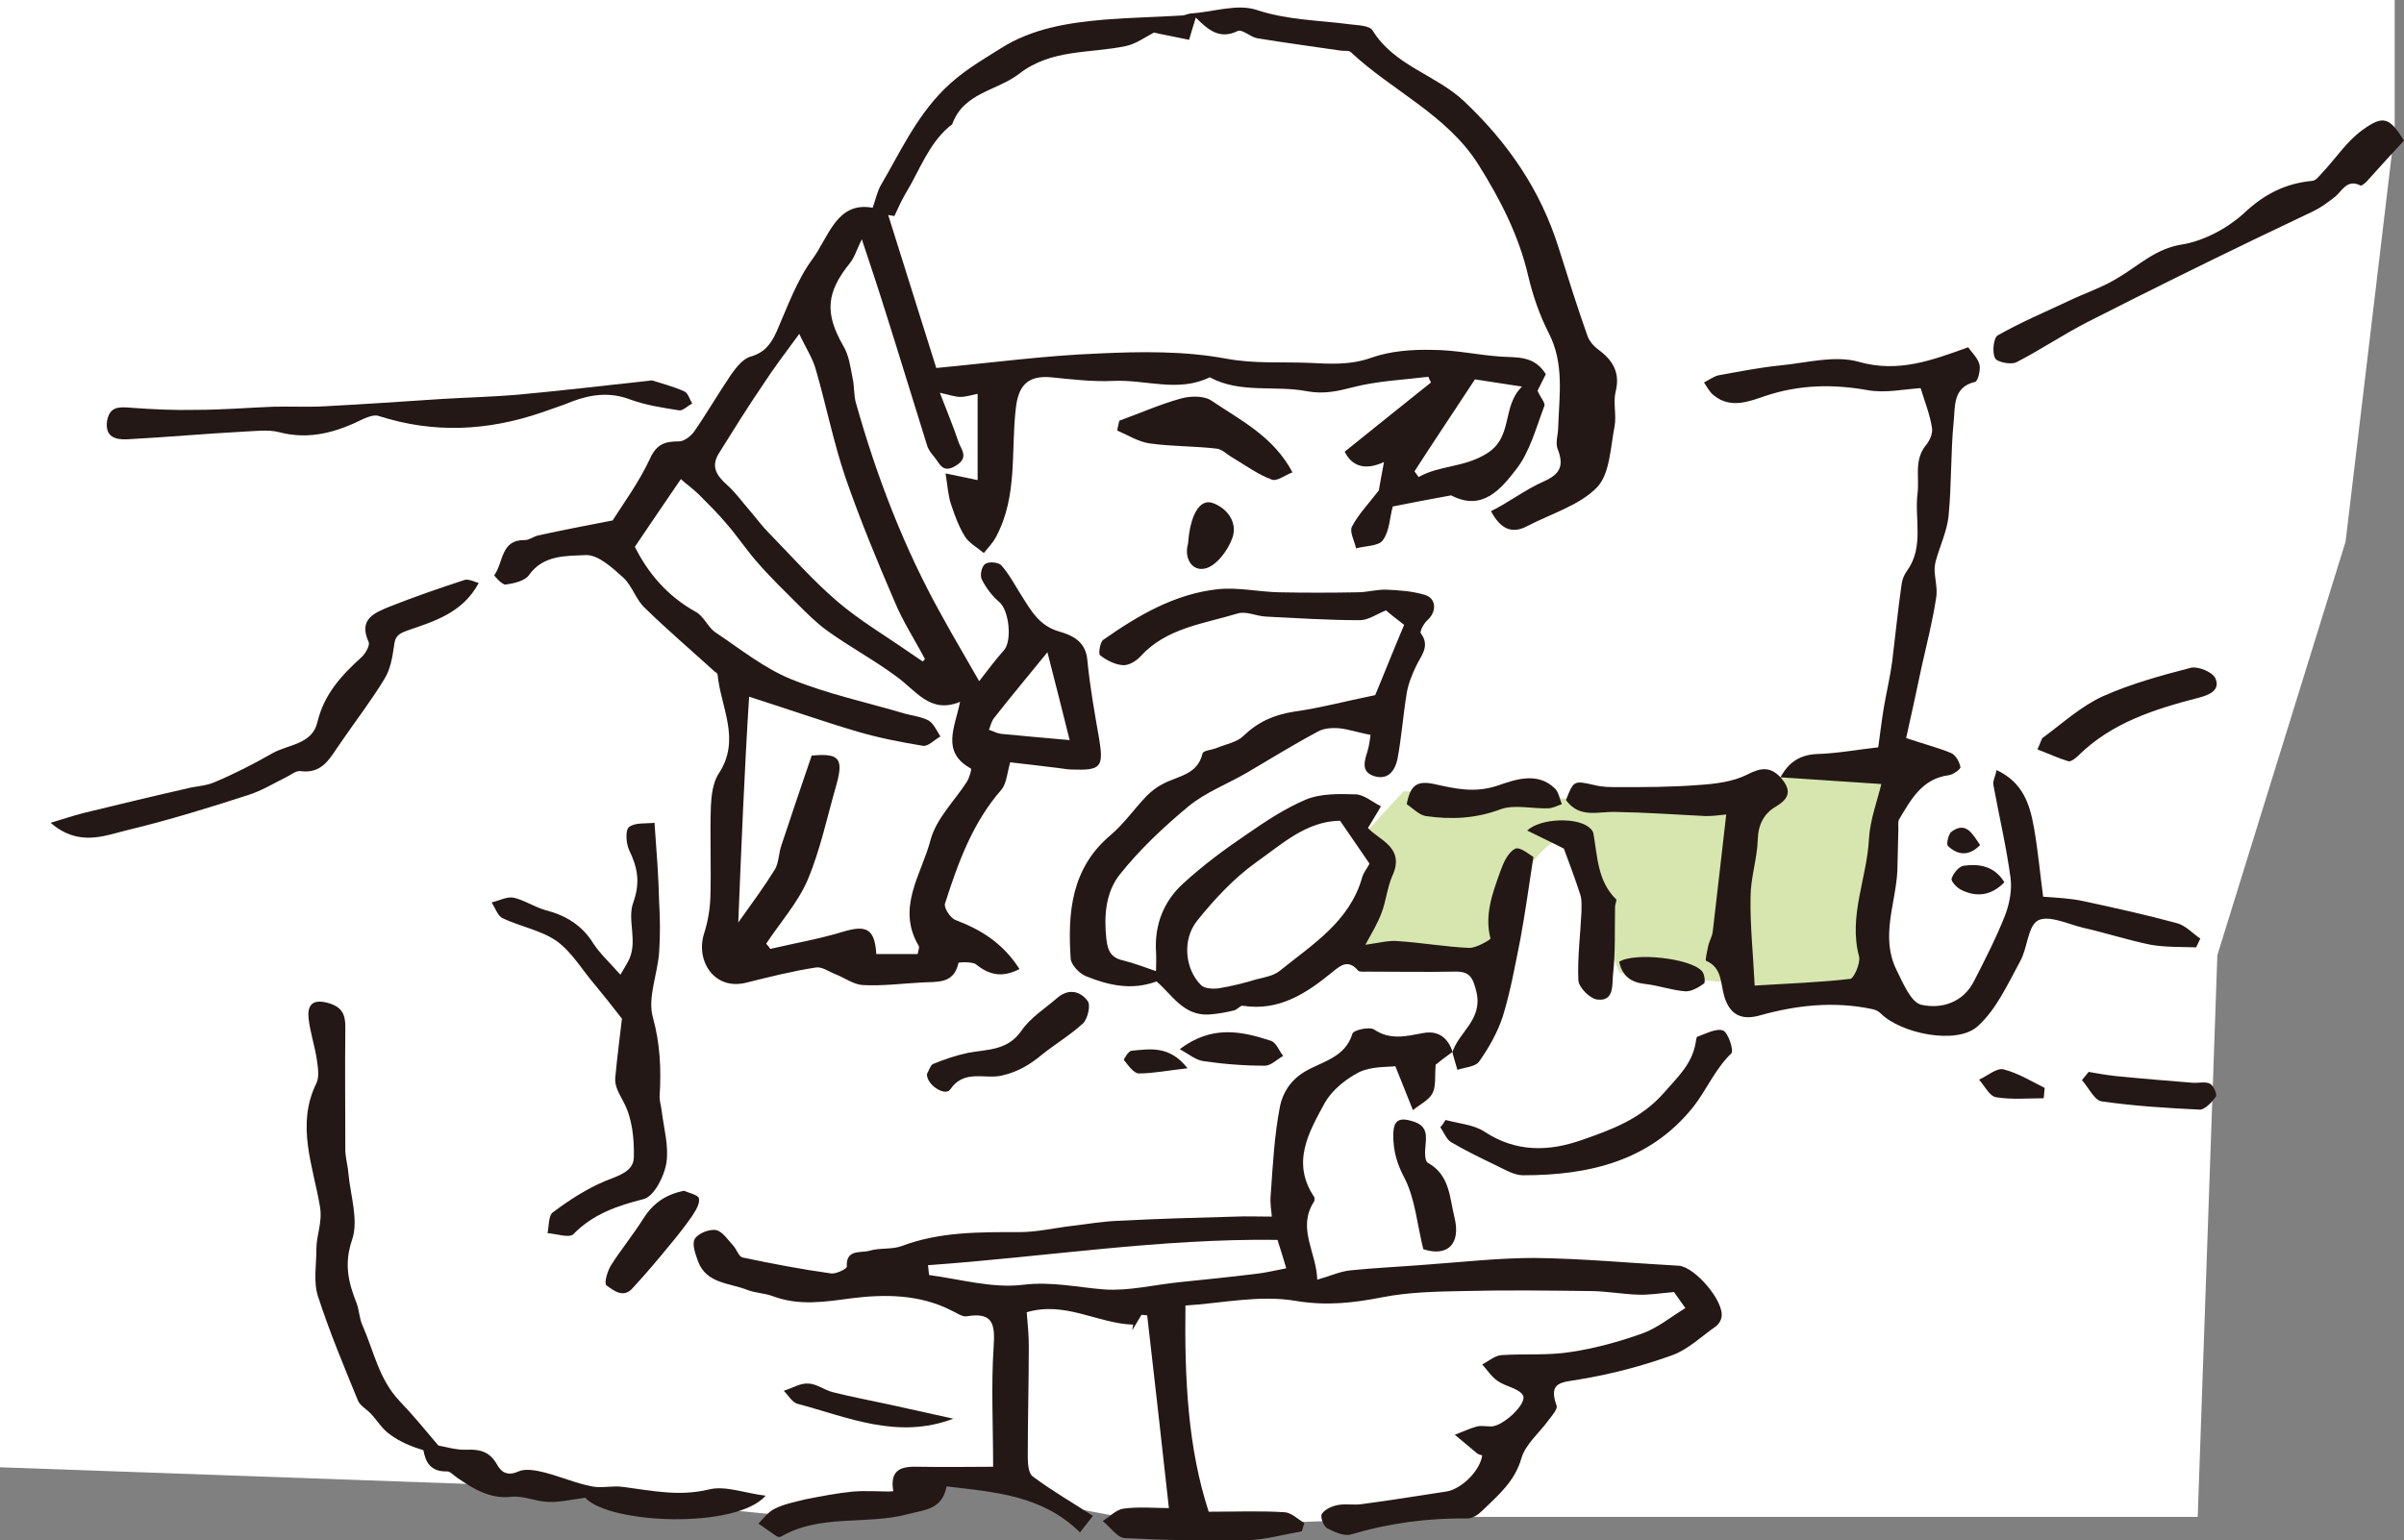 <svg version="1.1" id="レイヤー_1" xmlns="http://www.w3.org/2000/svg" x="0" y="0" viewBox="0 0 465 298" xml:space="preserve"><rect x="0" y="0" width="465" height="298" fill="#808080" stroke="none"/><style>.st0{fill:#fff}.st2{fill:#231815}</style><path class="st0" d="M186.8 284.6l19.7 7 20.3 3.8 51.5-1.9h146.8l3.8-108.7 24.8-80 9.5-79.7V0H0v283.9l106.7 3.8 28.6 3.9 19.1 1.9z"/><path class="st0" d="M371 149h7s10.1 2.5 10.1 5.7 1.9 14.6 0 22.2-1.3 13.3-6.3 17.1c-5.1 3.8-5.1 8.2-8.9 5.1-3.8-3.2-10.8-8.2-10.8-8.2s-1.3-5.1.6-10.1c1.9-5.1-2.2-17.2 1.3-19.6 3.5-2.7 7-12.2 7-12.2z"/><path d="M371 149s-4.5 10.7-7 12c-2.5 1.4-1.3 17.7-1.3 19.6 0 1.9-.6 10.1-.6 10.1l-22.8 3.8-5.1-4.4-20.9-1.9s-5.6-12.5-3.2-12.7c2.4-.2-3.2-8.9-3.2-8.9s-2.3-6.3-6.3-3.8c-4.1 2.5-8.2 10.1-8.2 10.1l-.6 10.1s-6 1.6-8.2 3.2c-2.3 1.6-19.7-3.2-19.7-3.2l1.3-5.1 3.2-8.9-5.1-7 8.2-8.9s16.5.6 19.7.6 21.6 1.9 23.5 1.3 23.5-4.4 23.5-4.4L371 149z" fill="#d6e6ae"/><path class="st0" d="M157.4 58.3l9.5-13.9 12 42.5 13.9 28.5 7 12 11.4-2.5 12.7-5.1 13.3-2.5h16.5l20.3-.6-3.8 13.9-3.2 12-4.4 12.7.6 7s1.9 5.1.6 7.6c-1.3 2.5.6 17.2-11.4 20.9-12 3.7-18.4 5.1-18.4 5.1l-5.7-5.1-5.7-.6-12.7-6.3-5.1 1.3h-11.4l-12-3.8.6-11.4 5.7-16.5 6.3-7.6s-26-3.8-29.8-5.1c-3.8-1.3-22.4-11.4-31.1-17.1-8.7-5.8-12-13.9-12-13.9l-2.5-5.1 9.5-10.8 5.1-3.8 4.4 7.6 17.1 12.7 15.8 9.5 10.8 4.4s0-4.4-1.3-6.3c-1.3-1.9-15-25.1-15.8-25.3-.8-.3-7-22.8-7-22.8V58.3z"/><path class="st2" d="M298.5 93.2c3.2-1.4 4.1-3 2.8-6.3-.5-1.2.1-2.8.1-4.3.2-6.1 1.2-12.2-1.8-18.1-1.8-3.5-3.1-7.3-4-11.1-1.8-7.8-5.4-14.8-9.6-21.5-6.1-9.7-16.7-14.3-24.7-21.8-.4-.4-1.2-.2-1.9-.3-5.4-.8-10.8-1.5-16.2-2.4-1.3-.2-2.9-1.8-3.8-1.4-3.5 1.7-5.7-.2-8.1-2.6-.5 1.5-.8 2.7-1.3 4.3-2.3-.5-4.6-.9-6.8-1.4-1.7.9-3.5 2.2-5.4 2.6-7 1.5-14.4.5-20.7 5.4-4.3 3.3-10.7 3.6-12.9 9.7-.1.2-.4.3-.6.5-4 3.4-5.7 8.4-8.3 12.7-.9 1.5-1.6 3.1-2.3 4.6-.4-.1-.8-.1-1.2-.2 3.2 10.2 6.4 20.4 9.3 29.6 10.6-1 21-2.4 31.3-2.8 8.3-.4 16.8-.5 24.8 1 5.4 1 10.6.6 15.8.8 4.2.2 8.1.5 12.3-1 3.7-1.3 7.9-1.6 11.8-1.5 4.4 0 8.8 1 13.2 1.3 3.2.2 6.5-.2 8.7 3.4l-1.6 3.2c.6 1.4 1.6 2.4 1.3 3-1.6 4.2-2.8 8.9-5.5 12.3-2.8 3.6-6.4 8.1-12.4 5-.1-.1-.3 0-.4 0-3.8.7-7.6 1.4-11 2.1-.6 2.1-.6 4.7-1.9 6.5-.8 1.2-3.4 1.1-5.2 1.6-.3-1.4-1.3-3.2-.8-4.2 1.2-2.3 3.1-4.3 5.2-7 .2-1 .5-3 1-5.5-3.7 1.7-6.2.8-7.6-2 5.7-4.6 11.2-9 16.7-13.4-.2-.4-.4-.7-.5-1.1-4.9.6-9.8.8-14.5 2-3.1.8-5.7 1.4-9 .8-6.2-1.2-12.9.5-18.8-2.7-6.1 3-12.4.4-18.6.7-4 .2-8.1-.3-12.1-.7-4.5-.4-6.3 1.6-6.8 5.9-1 8.3.4 17-3.8 24.9-.6 1.2-1.6 2.2-2.4 3.2-1.2-1-2.8-1.9-3.6-3.1-1.2-1.9-2-4.1-2.7-6.2-.6-1.7-.7-3.6-1.1-6.1 2.7.6 4.5.9 6.2 1.3V76.2c-1.4.3-2.4.6-3.3.6-1.1 0-2.1-.4-4-.8 1.4 3.7 2.6 6.5 3.6 9.5.5 1.5 2.1 3-.5 4.6-2.6 1.6-3.1-.4-4.2-1.7-.6-.7-1.2-1.5-1.4-2.3-2.7-8.6-5.3-17.2-8-25.7-1.4-4.5-2.9-9-4.6-14.1-1 2-1.4 3.5-2.3 4.6-4.6 5.7-4.9 9.7-1.3 16 1.1 1.8 1.4 4.1 1.8 6.2.4 1.6.2 3.4.7 5 4 14.2 9.3 28 16.5 40.9 2.3 4.2 4.8 8.4 7.3 12.8 1.7-2.2 3.2-4.2 4.8-6 1.6-1.8 1-7.7-.9-9.3-1.4-1.2-2.6-2.8-3.4-4.4-.4-.8 0-2.6.7-3 .7-.5 2.6-.3 3.1.3 1.5 1.7 2.6 3.8 3.8 5.7 1.9 3 3.5 6 7.4 7.1 2.4.7 5 1.8 5.4 5.3.5 5.2 1.4 10.3 2.3 15.4.9 5.5.4 6.2-5.2 6-.9 0-1.8-.2-2.7-.3-3.3-.4-6.6-.8-9.3-1.1-.6 2.1-.7 4.1-1.7 5.3-5.6 6.4-8.4 14.2-10.9 22-.3.8 1 2.8 2 3.2 5 1.9 9.2 4.5 12.4 9.5-3.3 1.7-5.8 1.2-8.4-.9-.8-.6-3.4-.4-3.4-.3-.9 4.2-4.2 3.6-7.1 3.8-3.8.2-7.6.7-11.4.5-1.8-.1-3.5-1.4-5.3-2.1-1.3-.5-2.6-1.5-3.8-1.3-4.5.7-8.9 1.8-13.3 2.9-6.4 1.7-10-4.3-8.3-9.5.7-2.2 1.1-4.5 1.2-6.8.2-5.9-.1-11.9.1-17.8.1-2.1.4-4.6 1.5-6.3 4.4-6.6.4-12.8-.2-19.2 0-.2-.3-.4-.5-.5-4.5-4.1-9.2-8.1-13.6-12.4-1.7-1.6-2.4-4.2-4.1-5.8-2.1-1.9-4.9-4.5-7.3-4.4-3.7.2-8.2-.1-11 3.9-.8 1.1-2.9 1.6-4.5 1.8-.7.1-2.3-1.8-2.2-1.8 1.8-2.4 1.2-6.9 5.9-6.8.9 0 1.7-.7 2.6-.9 4.6-1 9.2-1.9 14.4-2.9 2.1-3.3 5.1-7.4 7.2-11.9 1.3-2.9 2.9-3.4 5.7-3.4.9 0 2.2-1 2.8-1.8 2.5-3.6 4.7-7.4 7.2-11.1 1-1.4 2.3-3.1 3.8-3.5 2.7-.8 3.9-2.4 5-4.8 2.1-4.8 3.9-9.9 6.9-14 3.2-4.3 4.7-11.3 11.7-10 .6-1.7.9-3.2 1.6-4.4 3.7-6.3 6.7-13 12.2-18.5 3.4-3.4 7.1-5.5 10.9-7.9 6.1-3.9 13.1-5 20.1-5.6 5-.4 10-.5 15-.8.6 0 1.2-.4 1.9-.4 4.2-.3 8.8-1.9 12.5-.7 6 2 12 2 18.1 2.8 1.5.2 3.8.2 4.4 1.2 4.2 6.8 12.1 8.5 17.6 13.6 8.6 8.1 14.9 17.3 18.4 28.5 1.8 5.7 3.6 11.5 5.6 17.1.4 1.1 1.4 2.1 2.4 2.8 2.6 2 3.9 4.4 3 7.9-.5 2.1.2 4.6-.2 6.7-.8 4.1-.9 9.2-3.4 11.8-3.4 3.5-8.9 5.1-13.5 7.5-3 1.6-5.2.5-7-2.9 3.3-1.6 6.5-4.1 10.1-5.7zm-155.7 85.3c2.7-3.8 5-6.9 7.1-10.3.8-1.4.7-3.2 1.3-4.8 1.9-5.7 3.8-11.4 5.8-17.2 5.3-.5 6.2.5 4.8 5.6-1.8 6.2-3.1 12.6-5.6 18.5-1.9 4.4-5.3 8.2-8 12.3.3.3.6.7.8 1 4.7-1.1 9.4-1.9 14-3.3s6.2-.6 6.5 4.3h8c.1-.6.4-1.3.2-1.6-4.4-7.4.6-13.9 2.3-20.5 1.1-4.1 4.6-7.5 7-11.2.5-.8 1-2.5.8-2.6-5.8-3.2-3.1-7.9-2.1-12.9-5.8 2.4-8.5-2.2-12.3-4.9-4.3-3.2-9-5.7-13.3-8.8-2.1-1.5-4-3.4-5.8-5.2-2.7-2.7-5.4-5.3-7.9-8.2-2.1-2.4-3.8-5-5.9-7.4-1.6-1.9-3.4-3.7-5.2-5.5-1.2-1.2-2.5-2.1-3.6-3.1-2.8 4.1-5.8 8.5-8.9 13.1 2.5 5 6.2 9.5 11.8 12.6 1.5.8 2.3 2.9 3.7 3.9 4.8 3.2 9.5 7 14.7 9.1 7.1 2.9 14.7 4.5 22.1 6.7 1.5.4 3.2.6 4.5 1.3 1 .6 1.6 2 2.3 3.1-1.1.6-2.4 2-3.4 1.8-4.2-.7-8.4-1.5-12.5-2.7-6.8-2-13.6-4.4-21.1-6.8-.9 14.2-1.5 28.9-2.1 43.7zm30.2-62.2c-3.4-7.9-6.7-15.9-9.5-24-2.3-6.8-3.7-13.9-5.7-20.8-.6-2.2-1.9-4.1-3.2-6.9-2.7 3.7-5 6.7-7 9.8-3 4.4-5.8 8.9-8.6 13.4-1.5 2.5-.4 4.2 1.6 6 1.7 1.5 3.1 3.5 4.6 5.2 1.2 1.4 2.2 2.8 3.5 4.1 4.4 4.5 8.5 9.2 13.3 13.3 4.2 3.6 9.1 6.5 13.7 9.7.9.6 1.9 1.3 2.8 1.9.1-.2.3-.3.4-.5-2-3.8-4.3-7.3-5.9-11.2zm114.5-28.5c5.3-3.2 2.9-9.1 6.9-13-3.4-.5-6.4-1-9.1-1.4-4 6.1-7.9 11.9-11.7 17.8.3.4.5.7.8 1.1 4.1-2.3 8.7-1.8 13.1-4.5zm-84.9 38.4c-3.8 4.7-7.1 8.6-10.3 12.7-.5.6-.7 1.5-1 2.3.8.3 1.6.7 2.4.8 4.3.4 8.5.8 13.2 1.2-1.5-6-2.8-11.2-4.3-17zM281 203.5c-1.4 1-2.7 2-3.3 2.5-.2 2.1.1 4.1-.6 5.5-.7 1.4-2.5 2.2-3.8 3.3l-3.4-8.5c-1.7.2-4.7 0-7.1 1.2-2.5 1.3-5.1 3.4-6.5 5.8-3.1 5.7-6.6 11.6-2.1 18.3.1.2.1.8-.1 1-3.2 5.1.5 9.6.7 15 2.5-.7 4.4-1.6 6.4-1.8 4.8-.5 9.7-.7 14.6-1.1 7-.5 14-1.3 21-1.3 9.3.1 18.6 1 27.9 1.5 3.1.2 8.8 6.8 8.3 9.9-.1.7-.6 1.5-1.2 1.9-2.7 1.9-5.3 4.4-8.3 5.5-5.8 2.1-11.9 3.7-18 4.7-3.4.6-6.1.4-4.4 5.1.2.6-.8 1.8-1.5 2.7-1.8 2.5-4.5 4.7-5.3 7.4-1.3 4.6-4.6 7.3-7.7 10.3-.7.7-1.8 1.4-2.7 1.4-7.7-.1-15.2.9-22.6 3.1-1.3.4-3.2-.5-4.6-1.2-.7-.4-1.4-2.3-1-2.8.6-.9 2-1.5 3.1-1.7 1.6-.3 3.2.1 4.8-.2 5.4-.7 10.8-1.6 16.1-2.4 2.9-.4 6.6-4 7-7-.3-.1-.8-.2-1-.4-1.4-1.2-2.9-2.4-4.3-3.6 1.4-.5 2.8-1.2 4.3-1.6.9-.2 1.8 0 2.8 0 2.3-.1 6.9-4.4 6.1-6-.8-1.4-3.4-1.7-4.9-2.8-1.2-.8-2-2.1-3-3.2 1.2-.6 2.4-1.7 3.7-1.8 4.5-.3 9 .1 13.4-.6 4.7-.7 9.4-2 13.9-3.6 3-1.1 5.5-3.2 8.3-4.9-1.1-1.6-1.8-2.5-2.2-3.1-2.6.2-4.8.6-7 .5-3.1-.1-6.2-.7-9.4-.7-8.1-.1-16.2-.2-24.3 0-5.2.1-10.6.2-15.7 1.2-5.6 1.1-10.8 1.7-16.8.7-7-1.2-14.5.5-21.3.9-.2 14.3.5 27.7 4.5 39.9 5.3 0 10-.2 14.7.1 1.3.1 2.5 1.3 3.8 2.1-.2.5-.3 1.1-.5 1.6-3.5.6-7 1.6-10.5 1.7-7.9.2-15.9 0-23.8-.4-1.4-.1-2.8-2.2-4.2-3.3 1.3-.8 2.6-2.2 4-2.4 3.1-.4 6.2-.1 8.8-.1-1.4-12.8-2.8-25-4.2-37.3-.4 0-.7-.1-1.1-.1l-1.8 3c.1-.4.1-.8.2-1.1-6.9-.2-13.1-4.6-20.6-2.4.2 2.4.4 4.4.4 6.5 0 7.1-.2 14.2-.2 21.3 0 1.4.1 3.4 1 4 3.6 2.7 7.6 5 11.6 7.6-.8 1-1.6 2.1-2.5 3.2-7.3-7.2-16.5-7.8-25.8-8.9-.9 4.6-4.3 4.5-7.6 5.4-8 2.1-16.8-.1-24.4 4.3-.2.1-.6.1-.8 0-1.2-.8-2.4-1.7-3.6-2.5 1-1 1.9-2.3 3.2-2.9 1.8-.9 3.9-1.3 5.9-1.8 3.1-.6 6.1-1.2 9.2-1.5 2.5-.2 5 0 7.8 0-.8-4.5 1.8-4.9 5-4.8 5 .1 9.9 0 14.3 0 0-8.2-.4-15.7.1-23.2.3-4.4-.1-6.8-5.3-5.9-.8.1-1.9-.7-2.8-1.1-6.2-3.2-13-3.2-19.4-2.4-5.2.7-10.1 1.5-15.2-.4-1.6-.6-3.3-.6-4.9-1.2-3.5-1.4-8-1.2-9.6-5.6-.5-1.4-1.2-3.3-.6-4.3.7-1.1 2.8-1.9 4.1-1.7 1.3.3 2.3 1.9 3.4 3.1.6.7 1 2 1.7 2.2 5.7 1.2 11.4 2.3 17.2 3.1 1 .1 3-.9 3-1.3-.2-3.5 2.7-2.6 4.4-3.1 2-.6 4.3-.2 6.2-.9 7.4-2.8 15.1-2.7 22.8-2.7 3.4 0 6.7-.8 10.1-1.2 3.1-.4 6.2-.9 9.3-1 7.5-.4 15-.6 22.4-.8 2.1-.1 4.2 0 7 0 0-.7-.4-2.5-.2-4.3.4-5.7.7-11.5 1.8-17.1.5-2.4 1.9-4.9 4.7-6.6 3.3-2 7.9-2.7 9.3-7.4.2-.7 3.3-1.4 4.2-.8 3.1 2.1 6.2 1.3 9.4.7 3-.6 4.9.9 5.8 3.7v-.1zm-83.2 45.1c5.6-.7 10.6.5 15.9.9 4.7.3 9.5-.9 14.3-1.4 4.9-.5 9.8-1 14.7-1.6 2-.2 4-.7 6.1-1.1-.7-2.3-1.2-4-1.7-5.5-22.7-.3-45 3.3-67.6 4.9.1.6.1 1.2.2 1.9 6 .8 12.2 2.6 18.1 1.9zM344.4 150.4c-2-2.1-3.8-1.9-6.5-.5-2.8 1.4-6.3 1.8-9.5 2-5.1.4-10.2.4-15.3.4-1.6 0-3.2 0-4.7-.4-4-.9-4-.9-5.5 2.9 2.6 3.6 6.2 2.2 9.6 2.3 5.8.1 11.6.5 17.4.8 1.1 0 2.3-.1 4-.3-.9 7.6-1.7 15.1-2.6 22.6-.1 1-.7 1.9-.9 2.9-.2 1-.6 2.7-.4 2.8 3.1 1.3 2.8 4.4 3.5 6.8 1.1 3.8 3.5 4.7 6.8 3.8 7.1-2 14.3-2.8 21.6-1.3.7.1 1.4.4 1.9.9 3.9 3.9 14.7 6.1 18.7 2.5 3.6-3.2 5.8-8.1 8.2-12.5 1.5-2.6 1.5-6.9 3.5-8 2.1-1.1 5.8.7 8.7 1.4 4.4 1 8.7 2.4 13.1 3.3 2.9.5 5.9.4 8.8.5.3-.6.5-1.1.8-1.7-1.5-1-2.9-2.6-4.6-3-5.9-1.6-11.8-2.9-17.8-4.2-2.7-.6-5.4-.7-8-.9-.6-4.5-1-9-1.8-13.5-.8-4.4-2.1-8.6-7.2-11-.2 1.1-.8 2.1-.6 3 1.1 6 2.5 11.9 3.3 17.9.3 2.3-.2 5-1.1 7.3-1.7 4.3-3.8 8.4-5.9 12.5-2.1 4.3-6.4 5.6-10.3 4.7-2-.5-3.5-4.2-4.8-6.8-3.1-6.4-.1-12.8.2-19.1.1-2.7.1-5.4.2-8.1 0-.6-.1-1.3.1-1.8 2.3-3.8 4.4-7.9 9.6-8.6.9-.1 2.4-1.2 2.3-1.6-.2-1-.9-2.3-1.8-2.7-2.7-1.1-5.5-1.8-8.7-2.9 1-4.4 2-9.1 3-13.8 1-4.4 2.1-8.8 2.8-13.3.3-1.7-.2-3.5-.3-5.3 0-.7.1-1.5.3-2.1.8-2.8 2.1-5.6 2.4-8.4.6-6.1.4-12.3 1-18.4.3-2.8-.2-6.6 4.1-7.6.6-.1 1.1-2.3.9-3.3-.3-1.3-1.5-2.4-2.2-3.4-7 2.5-13.5 5-21.2 2.8-4.6-1.3-10 .2-15.1.7-4 .4-8 1.2-11.9 1.9-1 .2-1.9.9-2.9 1.4.6.9 1.1 1.9 1.9 2.5 3.3 2.7 7 1.1 10 .1 6.6-2.2 13.1-2.3 19.8-1.1 3.4.6 7-.2 10.2-.4.8 2.6 1.8 5.1 2.2 7.7.2 1.1-.5 2.6-1.3 3.5-2.2 2.9-1.1 6.1-1.5 9.2-.6 4.9 1.3 10.3-2 14.9-.6.8-1 1.8-1.1 2.8-.7 4.9-1.2 9.9-1.8 14.8-.4 3-1.1 5.9-1.6 8.8-.4 2.4-.7 4.9-1.1 7.8-3.8.4-7.9 1.2-12 1.3-3.3.2-5.4 1.7-6.9 4.5 6.5.4 13 .9 19.5 1.3-.8 3.3-2.2 7-2.4 10.7-.4 7.6-4 14.9-1.9 22.7.3 1.2-1 4.2-1.7 4.3-6 .7-12.2.9-18.5 1.3-.3-6.2-.9-11.7-.8-17.1 0-3.7 1.3-7.5 1.4-11.2.1-3 1.3-5.1 3.6-6.4 3-1.8 2.6-3.5.8-5.6z"/><path class="st2" d="M280.9 203.7c1.2-4 5.9-6.3 4.7-11.7-.7-2.9-1.3-4.1-4.3-4-5.6.1-11.1 0-16.7 0-.7 0-1.6.1-1.9-.2-1.9-2.2-3.3-1.1-5 .3-5 4.1-10.3 7.6-17.3 6.5-.5-.1-1.1.8-1.7.9-1.6.4-3.3.7-5 .8-4.9.2-7.1-4-10-6.4-4.9 1.8-9.4.7-13.6-1-1.3-.5-2.9-2.2-3-3.4-.6-8.9.1-17.5 7.7-23.9 2.6-2.2 4.6-5.1 7-7.6.9-.9 1.9-1.7 3.1-2.3 2.9-1.6 6.7-1.7 7.7-5.9.1-.6 1.9-.7 2.8-1.1 1.7-.7 3.9-1.1 5.1-2.3 2.8-2.7 5.9-4.1 9.8-4.7 5-.7 9.8-2 15.7-3.2 1.6-3.8 3.6-8.9 5.6-13.6-1.3-1-2.6-2-3.5-2.8-1.8.7-3.4 1.9-5.1 1.9-6.1 0-12.1-.4-18.2-.7-1.8-.1-3.8-1.1-5.4-.6-6.6 2-13.8 2.8-18.8 8.3-.8.9-2.3 1.8-3.4 1.7-1.5-.1-3.1-.9-4.4-1.9-.4-.3 0-2.6.6-3 6.7-4.7 13.8-8.9 22.2-9.8 3.8-.4 7.8.5 11.7.6 5.1.1 10.2.1 15.3 0 1.9 0 3.8-.6 5.7-.5 2.4.1 5 .3 7.3 1s2.3 3.3.5 4.9c-.7.6-1.5 2.2-1.3 2.5 1.9 2.5.1 4.3-.9 6.4-.8 1.7-1.5 3.4-1.8 5.2-.7 4.2-1 8.6-1.8 12.8-.4 1.9-1.6 4.1-4.4 3.3-2.7-.8-2-2.9-1.4-4.8.4-1.3.5-2.7.6-3.2-2.5-.5-4.3-1.1-6.1-1.3-1.3-.1-2.9 0-4 .6-4.7 2.5-9.2 5.3-13.8 8-3.8 2.2-8 3.8-11.3 6.5-4.8 4-9.4 8.3-13.3 13.2-2.7 3.4-3.1 7.9-2.6 12.5.3 2.6 1.1 3.7 3.5 4.2 2 .5 4 1.3 6.1 2 0-1 .1-2.4 0-3.8-.3-5.2 1.5-9.7 5.2-13.1 3.8-3.5 8.1-6.7 12.4-9.6 3.6-2.5 7.4-5 11.4-6.7 2.9-1.2 6.5-1.1 9.7-1 1.6.1 3.2 1.5 4.8 2.3-.7 1.3-1.5 2.5-2.5 4.2 2 2.3 7.3 3.7 4.7 9.3-1 2.3-1.2 4.9-2.1 7.2-.7 1.9-1.8 3.7-3.1 6.1 2.9-.4 4.6-.9 6.4-.7 4.6.3 9.1 1.1 13.6 1.3 1.4.1 4.2-1.6 4.2-1.8-1.2-4.6.4-8.8 1.9-13 .6-1.7 1.5-3.7 2.9-4.4 1-.4 2.9 1.3 3.5 1.6-.9 5.9-1.6 10.9-2.5 15.8-1 5-1.9 10.1-3.4 15-1 3.1-2.7 6.1-4.6 8.8-.7 1-2.7 1.1-4.2 1.6-.3-1-.6-2.1-.9-3.1 0-.4-.1-.2-.1-.2zm-21.7-44.9c-6.6.1-11.3 4.6-16.3 8.1-4.3 3.1-8 7.1-11.3 11.2-3 3.7-2.4 9.4.7 12.5.7.7 2.4.8 3.6.6 2.4-.4 4.8-1 7.1-1.7 1.6-.4 3.4-.7 4.6-1.7 6.3-5.1 13.5-9.5 15.9-18.1.3-1 1.1-1.9 1.4-2.6-1.9-2.8-3.8-5.5-5.7-8.3zM113.2 289.8c4.7 5.1 29.2 6.1 34.9-.4-4.1-.5-7.8-2-11-1.2-5.8 1.4-11.1.2-16.6-.5-2-.3-4.1.3-6-.1-3.1-.6-6.1-1.9-9.2-2.7-1.6-.4-3.7-.8-5-.2-2.2 1-3.4.1-4.2-1.4-1.4-2.4-3.2-2.9-5.8-2.8-2.1.1-4.2-.6-5.5-.8-2.7-3.2-5-6-7.5-8.6-4-4.2-5-9.7-7.2-14.7-.6-1.3-.6-2.8-1.1-4.2-1.6-4-2.5-7.6-.9-12.3 1.3-3.8-.3-8.5-.7-12.8-.1-1.4-.5-2.8-.6-4.2 0-8.1-.1-16.1 0-24.2 0-2.4-.6-3.8-3.2-4.6-3.1-.9-4.2.3-3.9 3 .3 2.7 1.2 5.3 1.6 8 .2 1.5.5 3.2-.1 4.5-4 8.1-.6 16.1.7 23.9.5 3.1-.7 5.4-.7 8.2 0 3-.6 6.3.3 9.1 2.2 6.8 5 13.5 7.7 20.1.4 1.1 1.8 1.8 2.6 2.7 1.2 1.3 2.2 3 3.7 4 1.9 1.4 4.1 2.3 6.4 3 .4 2.2 1.3 4.2 4.6 4.1.6 0 1.3.8 1.9 1.2 3.2 2.2 6.4 4.2 10.6 3.7 2.3-.2 4.6.9 7 1 2.1.1 4.2-.4 7.2-.8zM126.6 159.2c-1.6.2-3.7-.1-4.9.8-.8.6-.6 3.2 0 4.5 1.6 3.3 2.2 6.2.8 10.1-1.3 3.5 1.1 7.8-1.1 11.6-.3.5-.6 1.1-1.4 2.4-1.9-2.2-3.8-3.9-5.2-6-2.2-3.6-5.4-5.5-9.3-6.5-2.1-.6-4-1.9-6.1-2.4-1.3-.3-2.9.6-4.3.9.7 1.1 1.2 2.7 2.2 3.1 3.4 1.6 7.4 2.3 10.4 4.4 3 2.2 5 5.7 7.5 8.6 1.5 1.8 3 3.7 5.1 6.4-.3 2.8-.9 7.1-1.3 11.5-.1 1.7.8 3 1.6 4.6 1.7 3.1 2.1 7.2 2 10.8-.1 2.7-3 3.5-5.5 4.5-3.6 1.5-7 3.7-10.2 6.1-.8.6-.7 2.6-1 4 1.7.1 4.2 1 5 .2 3.8-3.9 8.5-5.5 13.6-6.8 2-.5 4-4.4 4.4-7 .5-3.2-.5-6.7-.9-10-.1-1-.5-2.1-.4-3.1.3-5 .1-9.9-1.3-15-1.1-3.8.9-8.4 1.2-12.7.2-3.2.2-6.4 0-9.5-.1-5-.5-9.9-.9-15.5zM9.8 159.2c5.4 4.7 10.4 2.5 14.9 1.4 7.9-1.9 15.7-4.3 23.4-6.8 2.5-.8 4.8-2.2 7.2-3.4.9-.4 1.9-1.3 2.8-1.2 4.4.6 5.8-2.7 7.8-5.5 2.8-4.1 5.9-8.1 8.5-12.4 1.1-1.8 1.5-4.1 1.8-6.2.2-1.8.6-2.4 2.6-3.1 5.2-1.8 10.7-3.4 13.8-9.2-.8-.2-1.9-.8-2.7-.6-4.9 1.6-9.8 3.3-14.6 5.2-2.9 1.2-6 2.4-4 6.8.3.7-.6 2.2-1.3 2.9-3.9 3.5-7.3 7.2-8.6 12.6-1 4.4-5.7 4.3-8.8 6.1-3.5 2-7.2 3.9-11 5.5-1.7.8-3.8.8-5.6 1.3-6.6 1.5-13.2 3.1-19.8 4.7-1.9.5-3.8 1.1-6.4 1.9zM126.1 73.6c-9 1-17.6 2-26.3 2.8-4.8.4-9.6.5-14.4.8-7.5.5-14.9 1-22.4 1.4-3.4.2-6.8 0-10.3.1-4.9.2-9.8.6-14.8.6-4.2.1-8.4-.1-12.5-.4-2.4-.2-4.2-.3-4.7 2.6-.4 3.1 1.7 3.6 3.9 3.5 7.6-.4 15.2-1.1 22.8-1.5 2.2-.1 4.5-.4 6.5.1 6 1.6 11.3 0 16.5-2.6.9-.4 2.1-.8 2.9-.5 10.6 3.4 21 2.9 31.5-.7 1.9-.7 3.9-1.3 5.8-2.1 3.7-1.4 7.4-1.9 11.3-.4 3 1.1 6.3 1.6 9.5 2.1.7.1 1.6-.9 2.5-1.3-.5-.8-.8-2.1-1.6-2.4-2-.9-4.3-1.5-6.2-2.1zM465 27.2c-2.8-4.5-4-5-8.1-2-2.9 2.1-5 5.3-7.5 8-.7.7-1.4 1.8-2.2 1.8-5.2.5-9.3 2.6-13.2 6.3-3.2 2.9-7.7 5.3-11.9 6-5.2.8-8.4 4.1-12.5 6.5-2.9 1.8-6.3 2.9-9.4 4.4-4.7 2.2-9.4 4.2-13.8 6.7-.8.5-1.1 3.3-.5 4.4.4.8 3.1 1.3 4.1.8 4.7-2.4 9.1-5.4 13.8-7.8 10.8-5.5 21.7-10.9 32.7-16.2 3.7-1.8 7.4-3.5 11.1-5.3 1.4-.7 2.6-1.6 3.9-2.6 1.5-1.1 2.4-3.7 5.1-2.3.2.1.9-.5 1.2-.8 2.4-2.7 4.8-5.3 7.2-7.9zM278.6 218.1c.7 1 1.2 2.4 2.1 2.9 2.7 1.6 5.6 3 8.5 4.4 1.7.8 3.6 2 5.4 2 12.7 0 24.5-2.7 32.9-13.2 2.6-3.3 4.2-7.3 7.4-10.4.5-.5-.6-4-1.6-4.4-1.3-.5-3.3.6-5 1.2-.2.1-.2.7-.3 1.1-.7 4.2-3.5 6.7-6.2 9.8-4.4 5-10.1 7.1-15.9 9.1-6.3 2.2-12.6 2.4-18.7-1.6-2.1-1.4-5-1.6-7.6-2.3-.3.5-.6 1-1 1.4zM216.1 83.3c2.1.9 4.1 2.2 6.3 2.5 4.3.6 8.6.5 12.9 1 1.1.1 2.1 1.2 3.2 1.8 2.5 1.5 4.8 3.2 7.5 4.2 1 .4 2.6-.9 4-1.4-3.7-7-10.1-10.1-15.7-13.9-1.5-1-4.3-.9-6.2-.3-3.9 1.1-7.7 2.8-11.6 4.2-.1.6-.3 1.2-.4 1.9zM295.4 160.7c2.8 1.4 5.4 2.6 7.1 3.5 1.3 3.5 2.3 6.2 3.2 9 .3 1 .2 2.2.2 3.2-.2 4.4-.8 8.9-.6 13.3.1 1.4 2.3 3.6 3.7 3.7 3.3.4 2.8-3 3-4.8.5-4.4.3-8.8.4-13.2 0-.5.4-1.2.2-1.4-3.6-3.5-3.6-8.3-4.4-12.8-.1-.3-.3-.7-.6-.9-2.1-2.2-9.5-2.1-12.2.4zM394.1 145c2.1.8 4 1.7 6 2.3.5.1 1.4-.6 1.9-1.1 6.5-6.4 14.8-9 23.3-11.2 1.9-.5 4.3-1.4 3.2-3.8-.6-1.2-3.3-2.3-4.7-2-5.8 1.5-11.6 3.1-17 5.5-4.2 1.9-7.8 5.2-11.6 8-.3.1-.4.8-1.1 2.3zM179.3 207.8c-.1 2.1 3.5 4.4 4.5 3 2.7-4 6.8-1.9 10-2.7 3.1-.7 5.4-2.1 7.7-4 2.6-2.1 5.5-3.8 8-6.1.9-.9 1.5-3.5.9-4.3-1.4-1.9-3.6-2.5-5.8-.7-2.4 2.1-5.3 3.9-7 6.4-2.7 3.9-6.5 3.6-10.3 4.3-2.4.5-4.7 1.3-6.9 2.2-.5.4-.8 1.4-1.1 1.9zM275.3 241.7c4.5 1.5 7.4-.8 6-6.3-.9-3.7-.9-8.1-5.1-10.4-.6-.3-.6-2-.5-3 .2-2.2.5-4.1-2.3-5-2.8-.9-3.9-.3-3.9 2.7s.7 5.5 2.2 8.3c2 3.9 2.4 8.8 3.6 13.7z"/><path class="st2" d="M272.1 155.6c1.2.8 2.4 2.1 3.7 2.3 4.9.7 9.6.5 14.4-1.3 2.7-1 6.1-.1 9.2-.2.9 0 1.8-.5 2.7-.8-.4-1-.6-2.3-1.3-3-3.4-3.4-7.9-1.7-11.1-.6-4.5 1.5-8.2.6-12.3-.3-3.3-.7-4.6.2-5.3 3.9zM132.3 230.4c-3.9.8-6.2 2.7-8 5.6-1.9 3-4.2 5.8-6.1 8.8-.7 1.1-1.4 3.5-.9 3.9 1.4 1 3.3 2.6 5.1.5 2.4-2.6 4.7-5.3 6.9-8 1.6-1.9 3.1-3.8 4.5-5.8.7-1.1 1.6-2.4 1.4-3.5-.1-.7-2-1.1-2.9-1.5zM402.7 209c1.3 1.4 2.4 3.9 3.8 4.1 6.3.9 12.6 1.3 19 1.6 1 0 2.3-1.4 3.1-2.5.3-.4-.4-2.1-1.1-2.5-.9-.5-2.2-.1-3.4-.2-5-.4-9.9-.8-14.9-1.3-1.8-.2-3.5-.5-5.2-.8-.5.6-.9 1.1-1.3 1.6zM184.4 274.5c-4.1-.9-8.1-1.8-12.2-2.7-3.7-.8-7.4-1.5-11-2.4-1.7-.4-3.3-1.7-4.9-1.7-1.5-.1-3.1.9-4.7 1.4.9.9 1.6 2.2 2.6 2.5 9.8 2.6 19.4 7 30.2 2.9zM228.2 203c1.8 1 3.1 2.1 4.5 2.3 4 .6 8 .9 12 .9 1.1 0 2.3-1.2 3.5-1.9-.8-1-1.3-2.5-2.3-2.9-5.8-1.9-11.5-3.1-17.7 1.6zM229.8 105.2c-.8 2.7.7 5.4 3.3 4.8 2.2-.5 4.5-3.6 5.3-6 1-2.9-1-5.7-3.9-6.7-2.5-.8-4.3 2.4-4.7 7.9zM313.2 186.1c.6 2.8 2.3 4 5.1 4.3 2.6.3 5.1 1.2 7.6 1.4 1.2.1 2.6-.7 3.7-1.5.3-.2.1-1.9-.4-2.4-2.2-2.5-13.1-3.7-16-1.8zM395.5 210.5c-2.6-1.3-5.2-2.9-8-3.6-1.3-.3-3.1 1.3-4.7 2 1.1 1.2 2 3.2 3.3 3.4 3 .5 6.1.2 9.2.2.1-.6.1-1.3.2-2zM229.7 206.7c-3.5-4.5-7.3-3.7-10.8-3.4-.6 0-1.6 1.7-1.5 1.8.8 1 1.9 2.6 2.9 2.6 2.8 0 5.7-.6 9.4-1zM387.7 170.7c-1.9-3.1-4.8-3.6-7.8-3.2-1 .1-2.1 1.5-2.4 2.5-.2.5 1.1 1.9 2.1 2.3 2.8 1.3 5.6 1 8.1-1.6zM383 163.5c-1.5-2.2-2.7-4.6-5.5-2.6-.6.4-1.1 2.5-.7 2.8 1.8 1.7 4 2.1 6.2-.2z"/></svg>